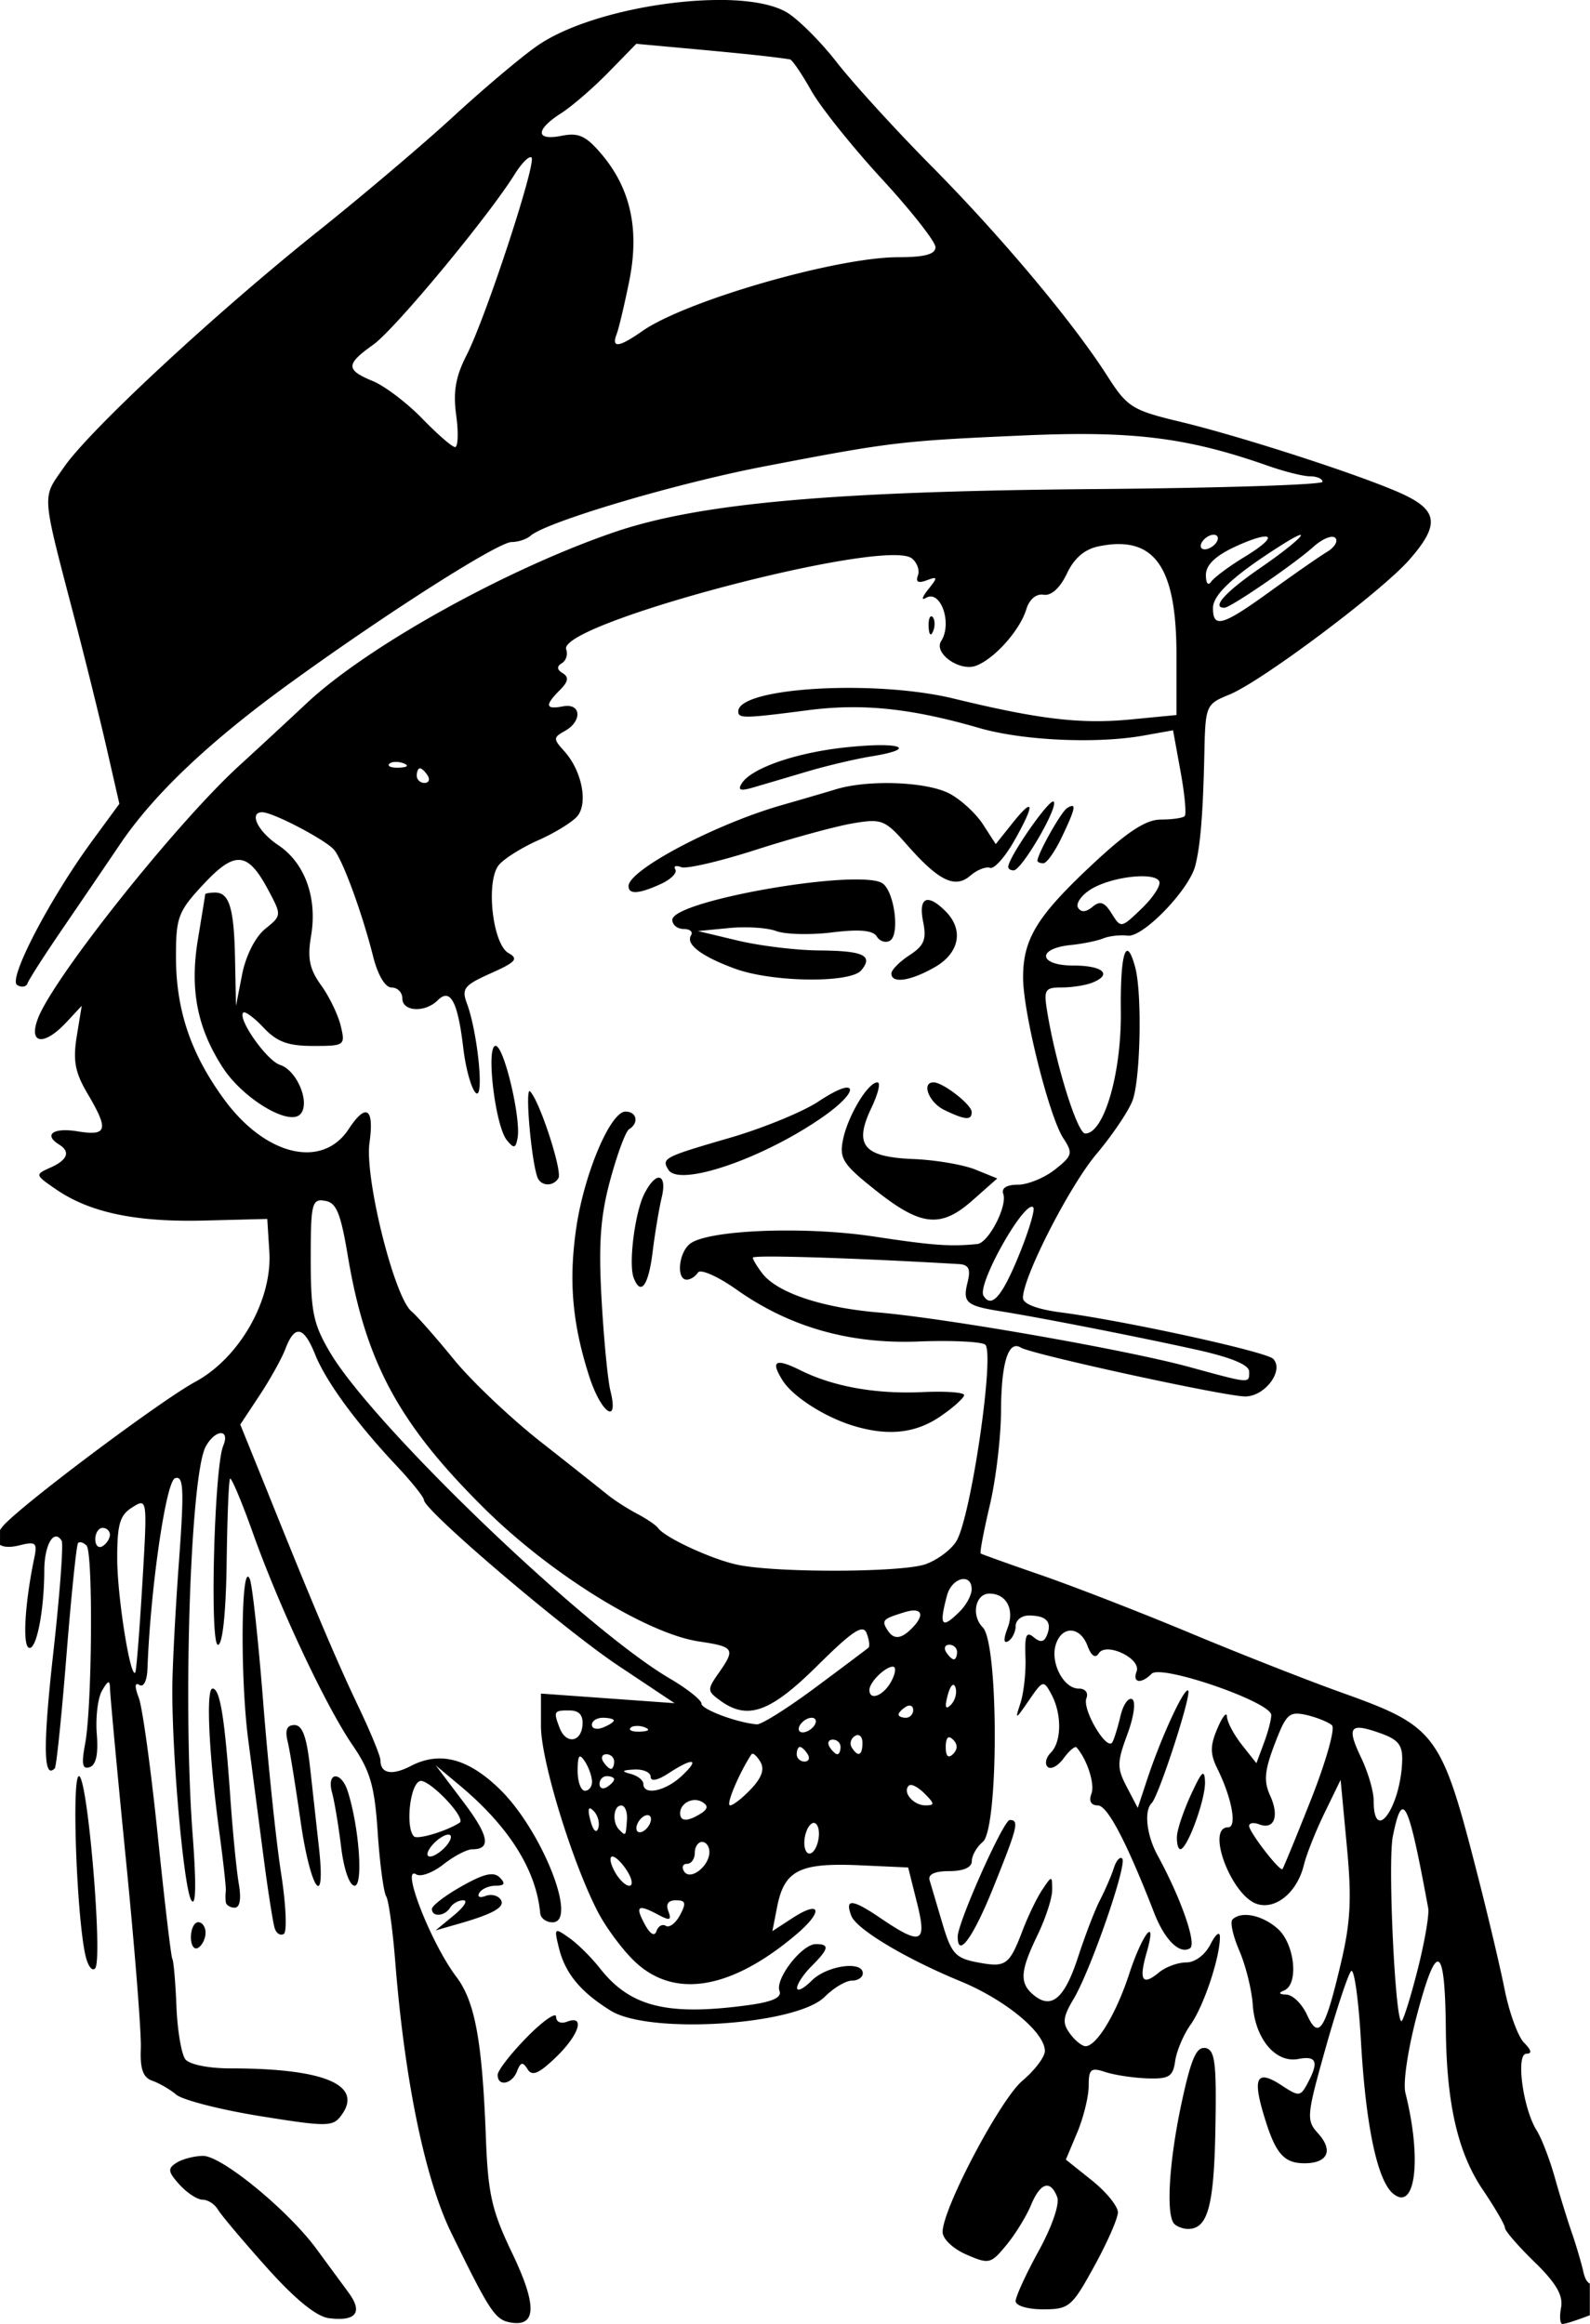 <svg xmlns="http://www.w3.org/2000/svg" viewBox="0 0 217.72 318.22"><path d="M98.72 0c-8.435-.044-19.567 2.403-25.125 6.25-2.2 1.523-7.375 5.891-11.5 9.688s-12.45 10.855-18.5 15.688C29.52 42.866 12.341 58.803 8.783 63.937c-3.086 4.454-3.186 3.077 1.562 21.282 1.363 5.225 3.278 12.96 4.25 17.188l1.75 7.656-3.687 5.03c-5.841 7.958-11.593 18.99-10.312 19.782.61.377 1.265.26 1.437-.25.173-.51 2.307-3.831 4.75-7.406s6.004-8.808 7.907-11.625c4.592-6.802 12.189-14.015 23.156-21.97 13.47-9.768 28.619-19.405 30.469-19.405.9 0 2.04-.384 2.562-.844 2.168-1.91 19.85-7.17 31.97-9.5 17.437-3.353 18.762-3.508 35.561-4.25 14.93-.66 22.404.267 33.47 4.156 2.218.78 4.805 1.438 5.75 1.438.943 0 1.719.337 1.718.75 0 .412-14.063.858-31.25 1-35.838.296-54.148 1.933-65.75 5.906C69.268 77.953 50.25 88.533 41.97 96.313a1185.562 1185.562 0 01-9.25 8.562C24.084 112.78 7.315 133.86 5.19 139.47c-1.334 3.522.834 3.798 3.906.5l2.094-2.25-.688 4.22c-.53 3.318-.206 4.942 1.47 7.78 2.96 5.02 2.744 5.856-1.376 5.188-3.31-.537-4.684.462-2.5 1.812 1.59.983 1.15 2.113-1.187 3.157-2.138.953-2.128.99.75 2.968 4.63 3.184 10.9 4.512 20.25 4.282l8.687-.22.281 4.438c.444 6.644-4.08 14.593-10.156 17.875C22.303 191.605 4.685 204.74.846 208.5a6.03 6.03 0 00-.843 1v2.032c.505.32 1.43.378 2.687.062 2.208-.554 2.44-.354 2 1.75-1.252 6-1.619 11.732-.781 12.25 1.02.63 2.14-4.86 2.156-10.562.01-3.517 1.324-5.763 2.375-4.063.27.439-.256 7.4-1.156 15.47-1.418 12.716-1.334 17.306.219 15.688.22-.23.933-7.157 1.593-15.407.66-8.25 1.374-15.208 1.594-15.438.22-.229.744-.07 1.156.344.917.92.771 22.018-.187 27.125-.529 2.82-.382 3.56.625 3.219.878-.298 1.19-1.79.969-4.531-.182-2.257.14-4.945.718-5.938.846-1.454 1.07-1.5 1.094-.25.017.854.99 11.43 2.188 23.5s2.117 23.666 2.031 25.75c-.115 2.783.292 3.957 1.562 4.407.952.337 2.435 1.184 3.282 1.906.846.722 6.008 2.059 11.469 2.937 9.282 1.494 9.994 1.465 11.156-.125 3.029-4.142-2.36-6.406-15.188-6.406-3.007 0-5.632-.532-6.188-1.25-.533-.687-1.089-3.961-1.219-7.25-.13-3.29-.386-6.214-.562-6.5-.176-.286-1.072-7.904-2-16.938-.929-9.033-2.095-17.502-2.594-18.812-.59-1.554-.556-2.152.094-1.75.565.35 1.036-.595 1.094-2.187.392-10.902 2.53-25.712 3.78-26.125 1.173-.388 1.265 1.449.532 11.438-.48 6.534-.894 14.35-.906 17.375-.039 9.38 1.573 27.353 2.594 28.969.636 1.006.705-2.093.187-8.97-1.349-17.91-.294-49.246 1.781-53.124 1.285-2.4 3.4-2.51 2.406-.125-1.228 2.948-1.868 27.25-.718 27.25.626 0 1.093-4.35 1.187-11.22.085-6.164.283-11.344.469-11.53.186-.186 1.596 3.148 3.125 7.437 3.63 10.186 9.979 23.694 13.656 29.062 2.423 3.538 3.013 5.596 3.437 11.97.282 4.232.81 8.156 1.157 8.718.347.562.9 4.625 1.25 9.031 1.286 16.183 4.073 29.69 7.656 37.031 5.377 11.02 6.046 11.973 8.25 12.312 3.46.534 3.476-2.484.062-9.594-2.755-5.738-3.272-8.041-3.562-15.719-.503-13.32-1.488-18.659-4.063-22.062-3.453-4.564-7.671-15.362-5.468-14 .614.38 2.274-.239 3.718-1.375 1.444-1.135 3.22-2.062 3.938-2.062 2.666 0 2.292-1.882-1.313-6.625l-3.687-4.875 3.25 2.719c6.766 5.645 10.514 11.589 11.062 17.53.063.688.819 1.25 1.687 1.25 3.565 0-1.521-12.742-7.312-18.311-4.33-4.164-8.152-5.139-12.094-3.094-2.594 1.345-4.156 1.04-4.156-.781 0-.577-1.356-3.866-3-7.313-3.066-6.423-6.398-14.326-12.625-29.844l-3.57-8.82 2.625-3.969c1.443-2.18 3.047-5.051 3.562-6.406 1.268-3.334 2.51-3.102 4.063.781 1.475 3.69 5.64 9.387 11.156 15.25 2.069 2.2 3.744 4.3 3.75 4.688.021 1.41 19.13 17.696 26.625 22.688l7.687 5.125-9.17-.66-9.125-.656v4.469c0 4.661 4.218 18.473 7.75 25.344 1.131 2.2 3.421 5.286 5.094 6.875 5.424 5.152 13.184 3.852 22.094-3.688 3.81-3.224 3.407-4.82-.563-2.219l-2.687 1.75.656-3.344c.971-4.938 3.037-6.022 11.031-5.687l6.906.312 1.188 4.75c1.435 5.667.65 6-4.969 2.188-3.9-2.647-4.923-2.719-4-.313.7 1.823 7.396 5.844 14.906 8.938 6.164 2.539 11.594 7.002 11.594 9.562 0 .819-1.382 2.649-3.062 4.063-3.047 2.564-10.938 17.517-10.938 20.719 0 .947 1.425 2.302 3.25 3.094 3.102 1.346 3.342 1.293 5.468-1.281 1.225-1.484 2.746-3.95 3.375-5.47 1.291-3.116 2.666-3.543 3.594-1.124.363.945-.703 4.05-2.531 7.375-1.737 3.159-3.156 6.257-3.156 6.875 0 .632 1.628 1.125 3.75 1.125 3.565 0 3.944-.317 7-5.875 1.777-3.232 3.25-6.567 3.25-7.406 0-.84-1.609-2.808-3.563-4.375l-3.562-2.844 1.562-3.72c.854-2.042 1.563-4.917 1.563-6.374 0-2.301.295-2.554 2.25-1.906 1.237.41 3.825.808 5.75.875 3.008.104 3.542-.238 3.844-2.375.192-1.368 1.142-3.618 2.125-5 1.79-2.518 4.017-9.186 4-12-.005-.825-.586-.375-1.282 1-.734 1.452-2.111 2.5-3.312 2.5-1.137 0-2.827.609-3.75 1.375-2.278 1.89-2.782 1.096-1.688-2.72 1.492-5.2-.562-2.667-2.406 2.97-1.763 5.39-4.41 9.79-5.937 9.844-.49.017-1.45-.757-2.156-1.72-1.068-1.454-.988-2.255.5-4.75 2.349-3.94 7.384-18.49 6.656-19.218-.312-.313-.825.271-1.156 1.312-.332 1.041-1.197 3.031-1.907 4.406-.71 1.375-2.045 4.886-3 7.813-1.843 5.655-3.643 7.164-6.062 5.156-1.979-1.642-1.858-3.274.531-8.219 1.1-2.276 2-5.037 2-6.156 0-2.015-.035-2.016-1.344-.062-.727 1.085-1.92 3.543-2.656 5.468-1.874 4.9-2.305 5.229-6.187 4.5-3.058-.573-3.612-1.193-4.844-5.343-.763-2.571-1.545-5.22-1.75-5.907-.242-.81.696-1.25 2.687-1.25 1.944 0 3.094-.503 3.094-1.375 0-.757.675-1.94 1.5-2.625 2.187-1.815 2.187-27.188 0-29.375-1.62-1.62-1.03-4.625.906-4.625 2.33 0 3.464 2.153 2.5 4.688-.605 1.59-.559 2.216.094 1.812.548-.338 1-1.27 1-2.062 0-.793.804-1.438 1.813-1.438 2.368 0 3.183.844 2.5 2.625-.4 1.041-.907 1.122-1.844.344-1.013-.84-1.239-.267-1.125 2.719.08 2.085-.238 4.937-.688 6.312-.768 2.35-.7 2.324 1.156-.375 1.925-2.797 2.022-2.815 3.094-.812 1.442 2.693 1.391 6.484-.093 7.969-.651.65-.859 1.516-.438 1.937s1.413-.097 2.188-1.156c.774-1.059 1.575-1.735 1.78-1.5 1.456 1.658 2.536 5.03 2.032 6.344-.38.99-.051 1.594.875 1.594 1.32 0 3.939 4.985 7.719 14.719 1.433 3.69 3.484 5.722 4.906 4.843.95-.587-1.227-6.835-4.438-12.719-1.511-2.77-1.88-6.088-.812-7.156.989-.989 5.505-14.902 5-15.406-.517-.516-3.718 6.41-5.625 12.188l-1.281 3.875-1.5-2.875c-1.348-2.572-1.354-3.334.062-7.156.9-2.427 1.207-4.523.688-4.844-.503-.31-1.227.684-1.594 2.219-.367 1.535-.861 3.191-1.125 3.656-.737 1.298-4.154-4.457-3.563-6 .303-.788-.15-1.344-1.062-1.344-2.07 0-3.911-3.554-3.125-6.03.83-2.618 3.343-2.519 4.344.187.51 1.381 1.085 1.752 1.53 1.03.996-1.609 5.864.708 5.188 2.47-.601 1.568.618 1.757 2.063.312 1.319-1.319 16.375 3.883 16.375 5.656 0 .688-.471 2.434-1.031 3.907l-1 2.687-2-2.531c-1.09-1.386-2.007-3.106-2.031-3.844-.025-.738-.616-.01-1.313 1.625-1.014 2.378-.996 3.478 0 5.5 2.002 4.065 2.717 8.031 1.469 8.031-3.09 0 .46 9.387 3.969 10.5 2.574.817 5.506-1.63 6.406-5.343.357-1.472 1.64-4.682 2.844-7.157l2.187-4.5.844 9c.691 7.176.53 10.42-.781 16-2.192 9.326-3.063 10.686-4.657 7.188-.676-1.484-1.938-2.738-2.812-2.781-1.033-.052-1.156-.235-.344-.563 2.07-.835 1.473-6.436-.906-8.5-2.147-1.862-4.968-2.407-6.156-1.219-.345.345.074 2.258.937 4.25.863 1.993 1.7 5.33 1.844 7.407.323 4.693 3.133 8.033 6.25 7.437 2.498-.477 2.83.391 1.25 3.344-.975 1.822-1.18 1.821-3.531.281-3.359-2.2-4.009-1.175-2.5 3.906 1.603 5.401 2.735 6.75 5.625 6.75 3.17 0 3.965-1.752 1.875-4.062-1.658-1.832-1.615-2.38 1-11.688 1.508-5.371 3.09-10.124 3.5-10.562.41-.438 1.021 3.848 1.344 9.531.658 11.627 2.233 19.134 4.406 20.938 3.067 2.545 3.956-4.742 1.687-13.781-.36-1.438.365-6.173 1.688-11.094 2.648-9.855 3.73-9.206 3.844 2.313.1 10.276 1.636 16.954 5.062 22.03 1.655 2.452 3.031 4.809 3.031 5.22s1.829 2.513 4.063 4.687c2.95 2.872 3.932 4.584 3.625 6.219-.233 1.237-.149 2.25.187 2.25.454 0 1.95-.512 3.75-1.188v-4.344c-.439-.222-.691-.75-.906-1.687-.286-1.253-.991-3.631-1.562-5.281-.573-1.65-1.62-5.025-2.313-7.5-.692-2.475-1.811-5.4-2.5-6.5-1.88-3.006-2.883-10.5-1.406-10.5.798 0 .686-.501-.313-1.5-.825-.826-2.02-4.088-2.656-7.25-.635-3.163-2.257-10.025-3.594-15.25-5.116-20-5.642-20.767-18.875-25.5-4.398-1.574-13.625-5.193-20.5-8.063-6.875-2.87-16.1-6.45-20.5-7.969-4.4-1.519-8.131-2.855-8.281-2.968-.15-.114.421-3.108 1.25-6.625.83-3.518 1.515-9.3 1.531-12.875.03-6.62.997-9.752 2.719-8.688 1.496.925 27.952 6.688 30.719 6.688 2.723 0 5.376-3.593 3.813-5.157-.987-.986-20.344-5.214-29-6.343-3.32-.434-5.25-1.17-5.25-2 0-2.85 6.346-15.27 10.062-19.688 2.162-2.572 4.385-5.86 4.937-7.313 1.096-2.884 1.339-14.654.375-18.25-1.225-4.57-2.061-2.032-1.969 6 .098 8.5-2.307 16.75-4.875 16.75-1.084 0-4.035-9.484-5.219-16.75-.48-2.95-.293-3.25 2-3.25 1.39 0 3.224-.291 4.094-.625 2.935-1.126 1.612-2.375-2.5-2.375-4.78 0-5.067-2.339-.344-2.812 1.608-.162 3.613-.57 4.438-.907.825-.335 2.33-.502 3.344-.375 2.094.264 8.392-6.249 9.25-9.562.712-2.753 1.071-7.17 1.25-15.47.14-6.491.223-6.677 3.406-7.968 4.373-1.773 20.801-14.078 24.656-18.469 4.1-4.671 3.95-6.673-.656-8.875-4.988-2.384-22.024-7.936-30.75-10.031-6.543-1.57-7.213-1.989-9.938-6.25-4.716-7.377-14.414-18.967-24.062-28.719-4.95-5.003-10.8-11.42-13-14.25-2.2-2.83-5.263-5.883-6.812-6.813-1.928-1.156-5.229-1.698-9.063-1.718zM87.126 6l8.219.75c7.1.654 10.304 1.006 12.812 1.375.311.046 1.62 1.962 2.906 4.25s5.647 7.737 9.687 12.125c4.04 4.388 7.344 8.594 7.344 9.344 0 .971-1.47 1.375-5.094 1.375-8.454 0-29.114 5.96-35.062 10.125-3.193 2.236-4.25 2.361-3.5.406.308-.8 1.073-4.063 1.72-7.25 1.421-7.006.222-12.623-3.75-17.344-2.158-2.563-3.185-3.026-5.5-2.562-3.604.72-3.624-.814-.063-3.094 1.512-.969 4.426-3.5 6.5-5.625L87.126 6zm-14.5 15.531c.059-.003.12-.006.156.031.703.703-6.242 21.872-8.875 27.031-1.523 2.987-1.882 5.04-1.437 8.281.326 2.377.245 4.345-.157 4.344-.401 0-2.426-1.769-4.5-3.906-2.073-2.137-5.11-4.446-6.75-5.125-3.745-1.551-3.745-2.289.063-5 2.938-2.092 15.685-17.455 19.344-23.312.853-1.365 1.745-2.323 2.156-2.344zm93.562 51.688c.55 0 .746.45.406 1s-1.075 1-1.625 1-.715-.45-.375-1 1.044-1 1.594-1zm11.844.031c.617-.082-1.575 1.84-5.438 4.5-4.818 3.319-6.757 5.469-4.937 5.469.83 0 9.563-5.983 12.188-8.344 1.235-1.111 2.585-1.652 3-1.219.415.434-.091 1.284-1.125 1.907s-4.552 3.068-7.781 5.406c-6.564 4.75-7.844 5.111-7.844 2.281 0-1.832 2.871-4.478 9.25-8.531 1.554-.988 2.407-1.432 2.687-1.469zm-4.875.219c1.094-.063.249.97-2.781 2.813-2.092 1.27-4.127 2.795-4.531 3.374-.419.6-.725.201-.72-.937.008-1.357 1.297-2.613 4.032-3.875 1.98-.913 3.344-1.337 4-1.375zM153.063 74.5c5.685-.064 8.031 4.506 8.031 15.156v8.25l-6.437.625c-6.752.63-12.415-.045-24.062-2.875-10.821-2.629-29.5-1.526-29.5 1.75 0 .982.724.989 9.53-.156 7.43-.966 14.108-.276 23.47 2.437 5.964 1.729 16.104 2.182 22.5 1.032l4.031-.72 1.031 5.657c.568 3.1.819 5.838.563 6.094-.256.256-1.712.469-3.25.469-2.048 0-4.573 1.634-9.406 6.156-7.587 7.096-9.49 10.208-9.47 15.53.02 4.833 3.578 19.004 5.5 21.939 1.353 2.064 1.263 2.41-1.155 4.312-1.44 1.133-3.716 2.063-5.063 2.063-1.53 0-2.279.469-2 1.25.597 1.672-2.022 6.725-3.562 6.875-3.772.366-6.04.197-14.156-1.031-9.581-1.45-22.885-.906-25.22 1.03-1.536 1.276-1.834 4.876-.406 4.876.518 0 1.202-.436 1.532-.969.332-.537 2.703.498 5.312 2.344 7.246 5.125 15.491 7.471 24.938 7.094 4.359-.174 8.436.019 9.063.406 1.412.873-1.927 23.749-3.938 26.969-.722 1.157-2.613 2.565-4.219 3.125-3.24 1.13-20.163 1.196-25.625.094-3.506-.708-10.06-3.728-11-5.063-.275-.39-1.562-1.262-2.844-1.937-1.28-.675-3.08-1.82-4-2.563-.919-.743-5.03-4.012-9.156-7.25s-9.5-8.323-11.938-11.312c-2.437-2.99-5.05-5.955-5.812-6.594-2.367-1.981-6.431-18.279-5.75-23.094.672-4.755-.464-5.508-2.844-1.875-3.624 5.532-11.401 3.67-17.062-4.062-4.57-6.243-6.594-12.235-6.594-19.531 0-5.392.296-6.204 3.75-9.906 4.345-4.659 6.074-4.502 8.875.75 1.874 3.513 1.853 3.507-.437 5.375-1.34 1.091-2.63 3.673-3.125 6.187l-.844 4.313-.125-6.188c-.127-7.129-.77-9.312-2.719-9.312-.766 0-1.372.112-1.375.25s-.463 2.909-1 6.187c-1.126 6.877-.086 12.14 3.438 17.562 2.718 4.183 8.97 7.967 10.562 6.375 1.462-1.463-.394-6.033-2.75-6.781-1.818-.577-5.86-6.329-5.032-7.156.235-.235 1.492.69 2.782 2.062 1.816 1.934 3.346 2.5 6.78 2.5 4.33 0 4.422-.065 3.782-2.75-.36-1.512-1.571-4.015-2.688-5.562-1.589-2.203-1.893-3.684-1.375-6.75.884-5.232-.842-9.997-4.5-12.438-2.779-1.855-4.063-4.5-2.187-4.5 1.484 0 8.827 3.857 9.875 5.187 1.234 1.567 3.825 8.677 5.312 14.562.65 2.572 1.647 4.25 2.532 4.25.803 0 1.468.675 1.468 1.5 0 1.815 3.121 1.973 4.844.25 1.734-1.734 2.747.17 3.5 6.531.33 2.789 1.09 5.533 1.688 6.125 1.226 1.213.31-8.178-1.188-12.219-.755-2.038-.386-2.497 3.25-4.125 3.443-1.54 3.858-1.986 2.438-2.78-2.193-1.228-3.133-9.857-1.313-12.063.704-.853 3.11-2.37 5.375-3.375s4.691-2.488 5.375-3.312c1.488-1.793.601-6.232-1.78-8.875-1.538-1.705-1.548-1.88.062-2.781 2.423-1.357 2.244-3.856-.25-3.375-2.41.464-2.534-.123-.438-2.22 1.157-1.157 1.275-1.775.406-2.312-.81-.501-.855-.923-.125-1.375.585-.361.843-1.205.594-1.875-1.306-3.521 43.741-15.386 47.344-12.469.713.577 1.085 1.635.813 2.344-.333.868.043 1.085 1.187.656 1.536-.575 1.575-.448.219 1.25-.825 1.034-.973 1.552-.313 1.156 2.004-1.202 3.657 3.457 2.094 5.907-1.064 1.668 2.548 4.219 4.781 3.375 2.535-.958 6.009-4.864 6.875-7.72.42-1.38 1.36-2.167 2.375-2 1.048.174 2.249-.925 3.188-2.905 1.006-2.123 2.434-3.33 4.344-3.72.952-.193 1.812-.302 2.625-.312zm-25.594 9.906c-.205.076-.345.585-.313 1.375.048 1.165.306 1.423.625.625.29-.722.239-1.605-.093-1.937-.083-.083-.15-.088-.219-.063zm-6.75 17.625c-1.112-.008-2.588.08-4.375.25-7.04.67-13.449 2.845-14.781 5-.582.941-.173 1.058 1.625.532 1.323-.388 4.656-1.374 7.406-2.188s6.688-1.73 8.75-2.062c4.757-.769 4.71-1.508 1.375-1.532zm-66.59 2.3c.347-.014.764.043 1.125.188.798.32.54.546-.625.594-1.054.043-1.645-.2-1.313-.532.167-.166.466-.235.813-.25zm3.375.875c.243 0 .723.45 1.062 1s.145 1-.437 1-1.063-.45-1.063-1 .195-1 .438-1zm62.969 2.032c-2.21.06-4.376.339-6.031.843-1.595.486-4.9 1.45-7.375 2.157-9.118 2.605-21 8.886-21 11.094 0 1.175 1.405 1.086 4.406-.282 1.384-.63 2.286-1.536 2-2-.286-.463.084-.592.812-.312.729.28 5.361-.815 10.312-2.406 4.952-1.592 10.886-3.205 13.188-3.594 3.931-.664 4.39-.494 7.375 2.906 4.376 4.983 6.615 6.08 8.72 4.25.916-.797 2.137-1.261 2.687-1.063s2.012-1.426 3.25-3.593c2.917-5.108 2.85-6.312-.125-2.594l-2.344 2.937-1.781-2.75c-.987-1.505-3.053-3.39-4.594-4.187-1.959-1.013-5.817-1.507-9.5-1.406zm23.65 2.53c-1.062.467-6.063 7.728-6.063 8.937 0 .277.338.486.75.469 1.125-.048 6.163-8.713 5.47-9.406-.034-.033-.086-.032-.157 0zm2.719.593c-.142-.021-.388.077-.719.282-.817.505-4.062 6.277-4.062 7.218 0 .19.364.344.812.344.448 0 1.573-1.587 2.5-3.531 1.444-3.027 1.895-4.247 1.469-4.313zm9.437 9.625c1.304-.009 2.29.215 2.47.75.192.577-.934 2.248-2.47 3.72-2.766 2.65-2.794 2.654-4.062.624-.986-1.579-1.581-1.772-2.625-.906-.888.736-1.562.783-1.969.125-.341-.553.401-1.664 1.656-2.469 1.754-1.126 4.826-1.828 7-1.844zm-39.25.438c-8.01.043-24.967 3.383-24.969 5.531 0 .688.705 1.25 1.563 1.25s1.301.387 1 .875c-.754 1.22 1.407 2.868 6.031 4.563 5.11 1.872 15.799 2.004 17.281.218 1.685-2.03.323-2.672-5.813-2.719-3.07-.023-8.037-.625-11.062-1.343l-5.5-1.313 4.22-.406c2.332-.235 5.257-.06 6.5.406 1.242.467 4.693.552 7.655.188 3.774-.464 5.598-.29 6.125.562.414.67 1.242.915 1.813.563 1.368-.846.597-6.725-1.031-7.844-.576-.396-1.964-.541-3.813-.531zm9.938 2.812c-.72.077-.937 1.095-.563 2.97.49 2.445.146 3.269-1.875 4.593-1.36.891-2.469 2.013-2.469 2.5 0 1.409 2.575 1.053 5.907-.844 3.428-1.951 4.041-5.146 1.5-7.687-1.09-1.09-1.94-1.591-2.5-1.532zm-59.1 19.97c-1.36 0-.06 10.968 1.531 12.906.977 1.19 1.196 1.147 1.469-.25.516-2.645-1.855-12.656-3-12.656zm52.28 5c-1.305 0-4.063 4.599-4.718 7.875-.513 2.567-.019 3.355 4.594 7 6.16 4.87 8.862 5.117 13.25 1.188l3.281-2.906-3-1.22c-1.65-.663-5.47-1.318-8.469-1.437-6.847-.272-8.2-1.897-5.781-6.968.932-1.955 1.322-3.532.844-3.532zm7.688 0c-1.712 0-.64 2.765 1.47 3.782 2.874 1.386 3.75 1.455 3.75.28 0-1.007-3.923-4.062-5.22-4.062zm-11.84.72c-.619-.008-1.937.583-3.937 1.907-2.15 1.422-7.616 3.658-12.125 4.968-9.067 2.636-9.378 2.803-8.406 4.375 1.494 2.418 13.12-1.592 21.25-7.312 3.293-2.318 4.25-3.924 3.218-3.938zm-43.469.47c-.66-.018.36 10.71 1.188 12.061.618 1.01 2.094.937 2.75-.125.58-.938-2.594-10.662-3.875-11.875-.025-.023-.041-.062-.063-.062zm13.125 2.812c-2.072 0-5.673 8.541-6.75 15.969-1.045 7.206-.538 13.07 1.781 20.28 1.63 5.065 4.095 6.763 2.907 2-.378-1.512-.916-7.205-1.22-12.624-.423-7.581-.146-11.32 1.188-16.25.954-3.525 2.107-6.668 2.594-6.97 1.373-.848 1.05-2.405-.5-2.405zm4.46 9.06c-.495.087-1.168.81-1.875 2.187-1.285 2.505-2.198 9.566-1.469 11.5.96 2.547 2.025 1.115 2.594-3.5.322-2.612.888-5.987 1.25-7.5.447-1.867.137-2.8-.5-2.687zm-46.219 3.093c.175-.007.371.03.594.063 1.578.232 2.153 1.649 3.156 7.625 2.446 14.568 7.052 23.03 18.844 34.656 9.068 8.94 22.131 16.995 29.25 18.062 4.825.723 5 .998 2.656 4.344-1.56 2.226-1.551 2.447.188 3.718 3.77 2.757 6.861 1.673 13.312-4.718 4.871-4.826 6.285-5.763 6.781-4.47.345.899.456 1.786.25 1.97-.205.184-3.49 2.651-7.281 5.468-3.791 2.818-7.391 5.082-8 5.032-2.72-.222-7.594-2.049-7.594-2.844 0-.482-1.953-2.037-4.344-3.438-11.595-6.794-40.537-34.56-46.5-44.625-2.31-3.9-2.656-5.599-2.656-12.78 0-6.674.12-8.013 1.344-8.063zm97.344.875c.112-.022.178.022.25.094.264.264-.58 3.146-1.906 6.406-2.357 5.8-3.805 7.469-4.906 5.688-.886-1.434 4.887-11.847 6.562-12.188zm-35.81 6.82c4.551-.003 15.036.393 25.875 1.032 1.352.08 1.646.672 1.188 2.5-.696 2.77-.19 3.207 4.562 3.968 5.727.918 18.991 3.53 26.75 5.25 4.782 1.06 7.25 2.077 7.25 3 0 1.661.243 1.676-8.187-.625-8.645-2.358-33.27-6.67-42.594-7.468-7.834-.67-13.897-2.735-15.906-5.375-.69-.906-1.263-1.85-1.281-2.125-.007-.099.826-.156 2.343-.157zm1.22 14.562c-.632.089-.445.863.5 2.375 1.395 2.236 5.782 5.052 9.75 6.25 4.722 1.427 8.465 1.019 11.843-1.28 1.818-1.238 3.277-2.563 3.281-2.938.004-.375-2.556-.554-5.719-.407-6.337.296-12.195-.75-16.656-2.968-1.515-.754-2.509-1.1-3-1.032zM19.3 205.838c.842.013.715 2.229.188 11.061-.388 6.493-.819 11.95-.97 12.125-.684.798-2.468-10.495-2.468-15.625 0-4.696.355-5.933 2.063-7 .517-.323.907-.567 1.187-.562zm-5.25 3.374c.55 0 1 .42 1 .938 0 .517-.45 1.222-1 1.562s-1-.08-1-.937c0-.858.45-1.563 1-1.563zm19.844 6.688c-.894.497-.926 14.534.094 22.312.613 4.675 1.578 12.1 2.156 16.5.578 4.4 1.242 8.59 1.469 9.312.227.723.786 1.068 1.25.782.463-.287.295-4.027-.375-8.313-.67-4.286-1.766-14.756-2.438-23.28-.671-8.526-1.492-16.176-1.844-17-.11-.26-.22-.365-.312-.313zm98 .312c.639-.03 1.156.4 1.156 1.407 0 .785-.73 2.135-1.594 3-2.52 2.52-2.908 2.05-1.78-2.157.37-1.384 1.397-2.211 2.218-2.25zm-6.625 4.313c1.086.078.993 1.038-.437 2.469-1.483 1.482-2.486 1.545-3.344.156-.795-1.285-.577-1.487 2.312-2.375.612-.188 1.107-.276 1.47-.25zm4.719 4.687c.582 0 1.062.45 1.062 1s-.195 1-.437 1-.723-.45-1.063-1-.145-1 .438-1zm-7.719 3c.46 0 .37.9-.219 2-1.057 1.975-3 2.74-3 1.188 0-1.052 2.156-3.188 3.22-3.188zm8.219 2.5c.135-.04.25.063.344.344.24.722-.044 1.794-.625 2.375-.742.742-.873.351-.438-1.312.221-.845.494-1.338.719-1.407zm-101.38.5c-.941 0-.505 9.034.937 19.75.539 4 .937 7.6.875 8-.06.401-.065 1.088 0 1.5s.608.75 1.22.75c.702 0 .919-1.194.562-3.25-.31-1.787-.831-7.075-1.157-11.75-.77-11.07-1.422-15-2.437-15zm95.31 2.34c.358-.06.625.157.625.594 0 .583-.45 1.063-1 1.063s-1-.195-1-.438c0-.242.45-.722 1-1.062.137-.085.255-.137.375-.157zm-47.156.657c.205-.008.451 0 .719 0 1.321 0 1.884.636 1.78 2-.179 2.381-2.264 2.648-3.124.406-.769-2.003-.809-2.35.625-2.406zm100.19.437c.397-.02.874.048 1.469.188 1.44.338 3.002.984 3.468 1.406.466.422-.813 4.95-2.843 10.094-2.031 5.144-3.813 9.462-3.938 9.594-.358.376-4.562-5.068-4.562-5.907 0-.413.605-.514 1.375-.218 2.064.792 2.789-1.108 1.5-3.938-.9-1.974-.767-3.42.625-7.062 1.191-3.12 1.715-4.095 2.906-4.157zm-94.906.563c.825 0 1.5.159 1.5.375s-.675.652-1.5.968-1.5.158-1.5-.375c0-.532.675-.968 1.5-.968zm28.594 0c.55 0 .746.45.406 1s-1.075 1-1.625 1-.715-.45-.375-1 1.044-1 1.594-1zm-70.812 1c-1.046 0-1.326.674-.938 2.25.305 1.237 1.091 6.187 1.782 11 1.34 9.344 3.484 12.346 2.5 3.5-.322-2.888-.864-7.838-1.22-11-.465-4.145-1.048-5.75-2.124-5.75zm46.83.12c.347-.015.764.043 1.125.187.798.32.54.546-.625.594-1.054.043-1.645-.2-1.313-.531.167-.167.465-.236.813-.25zm98.938.25c.605-.001 1.56.27 2.844.718 2.513.877 3.123 1.642 3.062 3.75-.183 6.387-3.906 11.63-3.906 5.5 0-1.264-.764-3.875-1.688-5.812-1.401-2.939-1.642-4.154-.312-4.156zm-68.625 1c.364.012.625.419.625 1.062 0 1.757-.612 2.012-1.469.625-.316-.512-.121-1.217.438-1.562a.753.753 0 01.406-.125zm12.438.312c.154-.033.35.07.594.313.647.647.647 1.32 0 1.968-.648.648-1 .327-1-.968 0-.81.149-1.258.406-1.313zm-15.875.313c.582 0 1.062.45 1.062 1s-.195 1-.437 1-.723-.45-1.063-1-.145-1 .438-1zm-4.5 1c.242 0 .722.45 1.062 1s.145 1-.437 1-1.063-.45-1.063-1 .195-1 .438-1zm-6.438.937c.247.053.63.462 1 1.063.622 1.005.252 2.153-1.218 3.718-1.171 1.246-2.478 2.282-2.907 2.282-.613 0 1.148-4.247 2.907-6.97a.223.223 0 01.218-.093zm-20.062.063c.583 0 1.063.45 1.063 1s-.195 1-.438 1-.722-.45-1.062-1-.145-1 .437-1zm-3.593.312c.15.01.373.25.656.688.533.825.96 2.062.969 2.75s-.42 1.25-.97 1.25-1.007-1.238-1-2.75c.008-1.34.095-1.954.345-1.938zm15.25.75c.339.074-.083.733-1.375 1.938-2.227 2.074-5.22 2.68-5.22 1.062 0-.51-.787-1.123-1.75-1.375-1.316-.344-1.192-.507.5-.594 1.238-.063 2.25.387 2.25 1 0 .685.956.492 2.47-.5 1.702-1.115 2.785-1.605 3.125-1.53zm70.062 1.625c-.26-.061-.735.822-1.657 2.813-1.018 2.2-1.896 4.787-1.937 5.75s.166 1.75.469 1.75c.952 0 3.452-6.83 3.375-9.22-.022-.68-.095-1.056-.25-1.093zm-153.94.313c-1.04 0-.287 19.874.937 24.75.329 1.308.896 2.015 1.281 1.562 1.073-1.262-1.038-26.312-2.219-26.312zm72.28 0c.55 0 1 .195 1 .437 0 .243-.45.723-1 1.063s-1 .145-1-.438c0-.582.45-1.062 1-1.062zm-37.187.03c-.523.036-.829.787-.438 2.22.338 1.237.898 4.612 1.25 7.5.372 3.046 1.15 5.25 1.844 5.25 1.2 0 .619-8.003-.938-12.906-.453-1.43-1.196-2.098-1.718-2.063zm11.812.626c1.54.236 6.144 5.12 5.218 5.719-1.793 1.161-5.775 2.349-6.25 1.875-1.18-1.18-.572-7.044.782-7.563a.455.455 0 01.25-.031zm66.875.562c.402-.1 1.22.377 2 1.157 1.398 1.398 1.43 1.625.125 1.625-1.646 0-3.172-1.798-2.282-2.688a.369.369 0 01.157-.094zm-29.4 2.05c.35.006.714.117 1.03.313.772.477.697.932-.25 1.531-1.784 1.13-2.843 1.132-2.843-.031 0-1.045 1.01-1.83 2.062-1.813zm-10.125.75c.515 0 .864.9.78 2-.17 2.26-.156 2.218-1.062 1.313-.995-.995-.794-3.313.282-3.313zm-4.344.407c.108-.048.284.065.562.343.581.582.866 1.654.625 2.375-.25.75-.709.29-1.062-1.062-.272-1.04-.306-1.577-.125-1.656zm111.28.125c.813-.244 1.765 3.778 3.562 13.53.16.869-.485 4.592-1.406 8.25-.921 3.659-1.922 6.892-2.219 7.188-.858.858-1.942-21.665-1.219-25.28.454-2.265.856-3.561 1.282-3.688zm-103.49.8c.358-.07.625.118.625.53 0 .55-.45 1.286-1 1.626s-1 .175-1-.375.45-1.285 1-1.625c.137-.085.255-.133.375-.156zm49.75.656c-.862 0-7.125 14.04-7.125 15.969 0 3.053 2.127.112 4.875-6.719 3.349-8.325 3.578-9.25 2.25-9.25zm-26.938.406c.454-.093.812.506.812 1.469 0 1.1-.45 2.285-1 2.625s-1-.275-1-1.375.45-2.285 1-2.625c.07-.043.123-.08.188-.094zm-49.938 1.594c.558 0 .444.663-.25 1.5-.685.825-1.7 1.5-2.25 1.5-.558 0-.445-.663.25-1.5.684-.825 1.7-1.5 2.25-1.5zm34.75 1c.55 0 1 .617 1 1.375 0 1.967-2.645 3.989-3.469 2.656-.356-.577-.176-1.031.406-1.031s1.063-.675 1.063-1.5.45-1.5 1-1.5zm-12.281 2c.437 0 1.344.9 2.031 2 .692 1.108.82 2 .281 2-.535 0-1.442-.9-2.031-2-.589-1.1-.718-2-.281-2zm-16.65 2.43c-.868.04-2.093.57-3.969 1.625-2.248 1.263-4.094 2.676-4.094 3.125 0 1.147 1.757 1.014 2.5-.188.34-.55 1.158-1.012 1.813-1 .655.013.062.94-1.313 2.063l-2.5 2.062 2.5-.718c5.25-1.462 7.076-2.436 6.438-3.47-.364-.587-1.296-.837-2.094-.53-.81.31-1.185.114-.844-.438.336-.544 1.348-.969 2.25-.969 1.205 0 1.349-.307.531-1.125-.306-.306-.698-.462-1.218-.437zm25.344 3.562c1.34 0 1.448.377.562 2.032-.597 1.115-1.462 1.762-1.937 1.468-.476-.293-1.052.03-1.281.72-.26.778-.878.426-1.625-.97-1.333-2.489-.937-2.77 1.906-1.25 1.542.826 1.815.73 1.344-.5-.378-.983-.03-1.5 1.03-1.5zm-65.406 3c-.55 0-1 .93-1 2.063 0 1.132.45 1.777 1 1.437s1-1.27 1-2.062c0-.793-.45-1.438-1-1.438zm49.156 1.22c-.301.062-.144.797.25 2.374.864 3.461 3.009 6.008 7.094 8.531 5.308 3.28 25.4 1.975 29.28-1.906 1.222-1.222 2.894-2.219 3.72-2.219s1.5-.45 1.5-1c0-1.77-4.936-1.064-7 1-1.1 1.1-2 1.55-2 1s.9-1.9 2-3c2.372-2.372 2.481-3 .562-3-1.896 0-5.598 4.768-4.969 6.407.344.896-.935 1.491-4.187 1.937-11.1 1.522-16.221.281-20.375-5-1.17-1.486-3.058-3.374-4.22-4.187-.89-.624-1.422-.987-1.655-.938zm-.469 11.561c-.61.168-2.037 1.286-3.687 2.969-2.2 2.244-4 4.563-4 5.156 0 1.656 1.97 1.285 2.656-.5.482-1.258.791-1.326 1.437-.281.62 1.004 1.52.634 3.844-1.594 3.216-3.08 4.116-5.886 1.563-4.906-.847.325-1.5.027-1.5-.688 0-.174-.11-.212-.313-.156zm89 4.438c-1.088.005-1.813 1.83-3.031 7.5-1.732 8.057-2.17 15.425-1 16.594.367.366 1.209.687 1.875.687 2.709 0 3.554-3.11 3.75-13.656.17-9.129-.048-10.856-1.375-11.125-.076-.015-.146 0-.219 0zM27.803 295.2c-1.193.009-2.822.43-3.625.938-1.25.79-1.19 1.236.406 3 1.026 1.134 2.444 2.063 3.156 2.063.713 0 1.654.6 2.094 1.344.44.743 3.443 4.31 6.688 7.937 3.867 4.323 6.795 6.718 8.5 6.938 3.7.476 4.702-.759 2.75-3.438-.923-1.266-2.91-3.955-4.406-6-3.88-5.301-13.007-12.799-15.562-12.781z"/></svg>